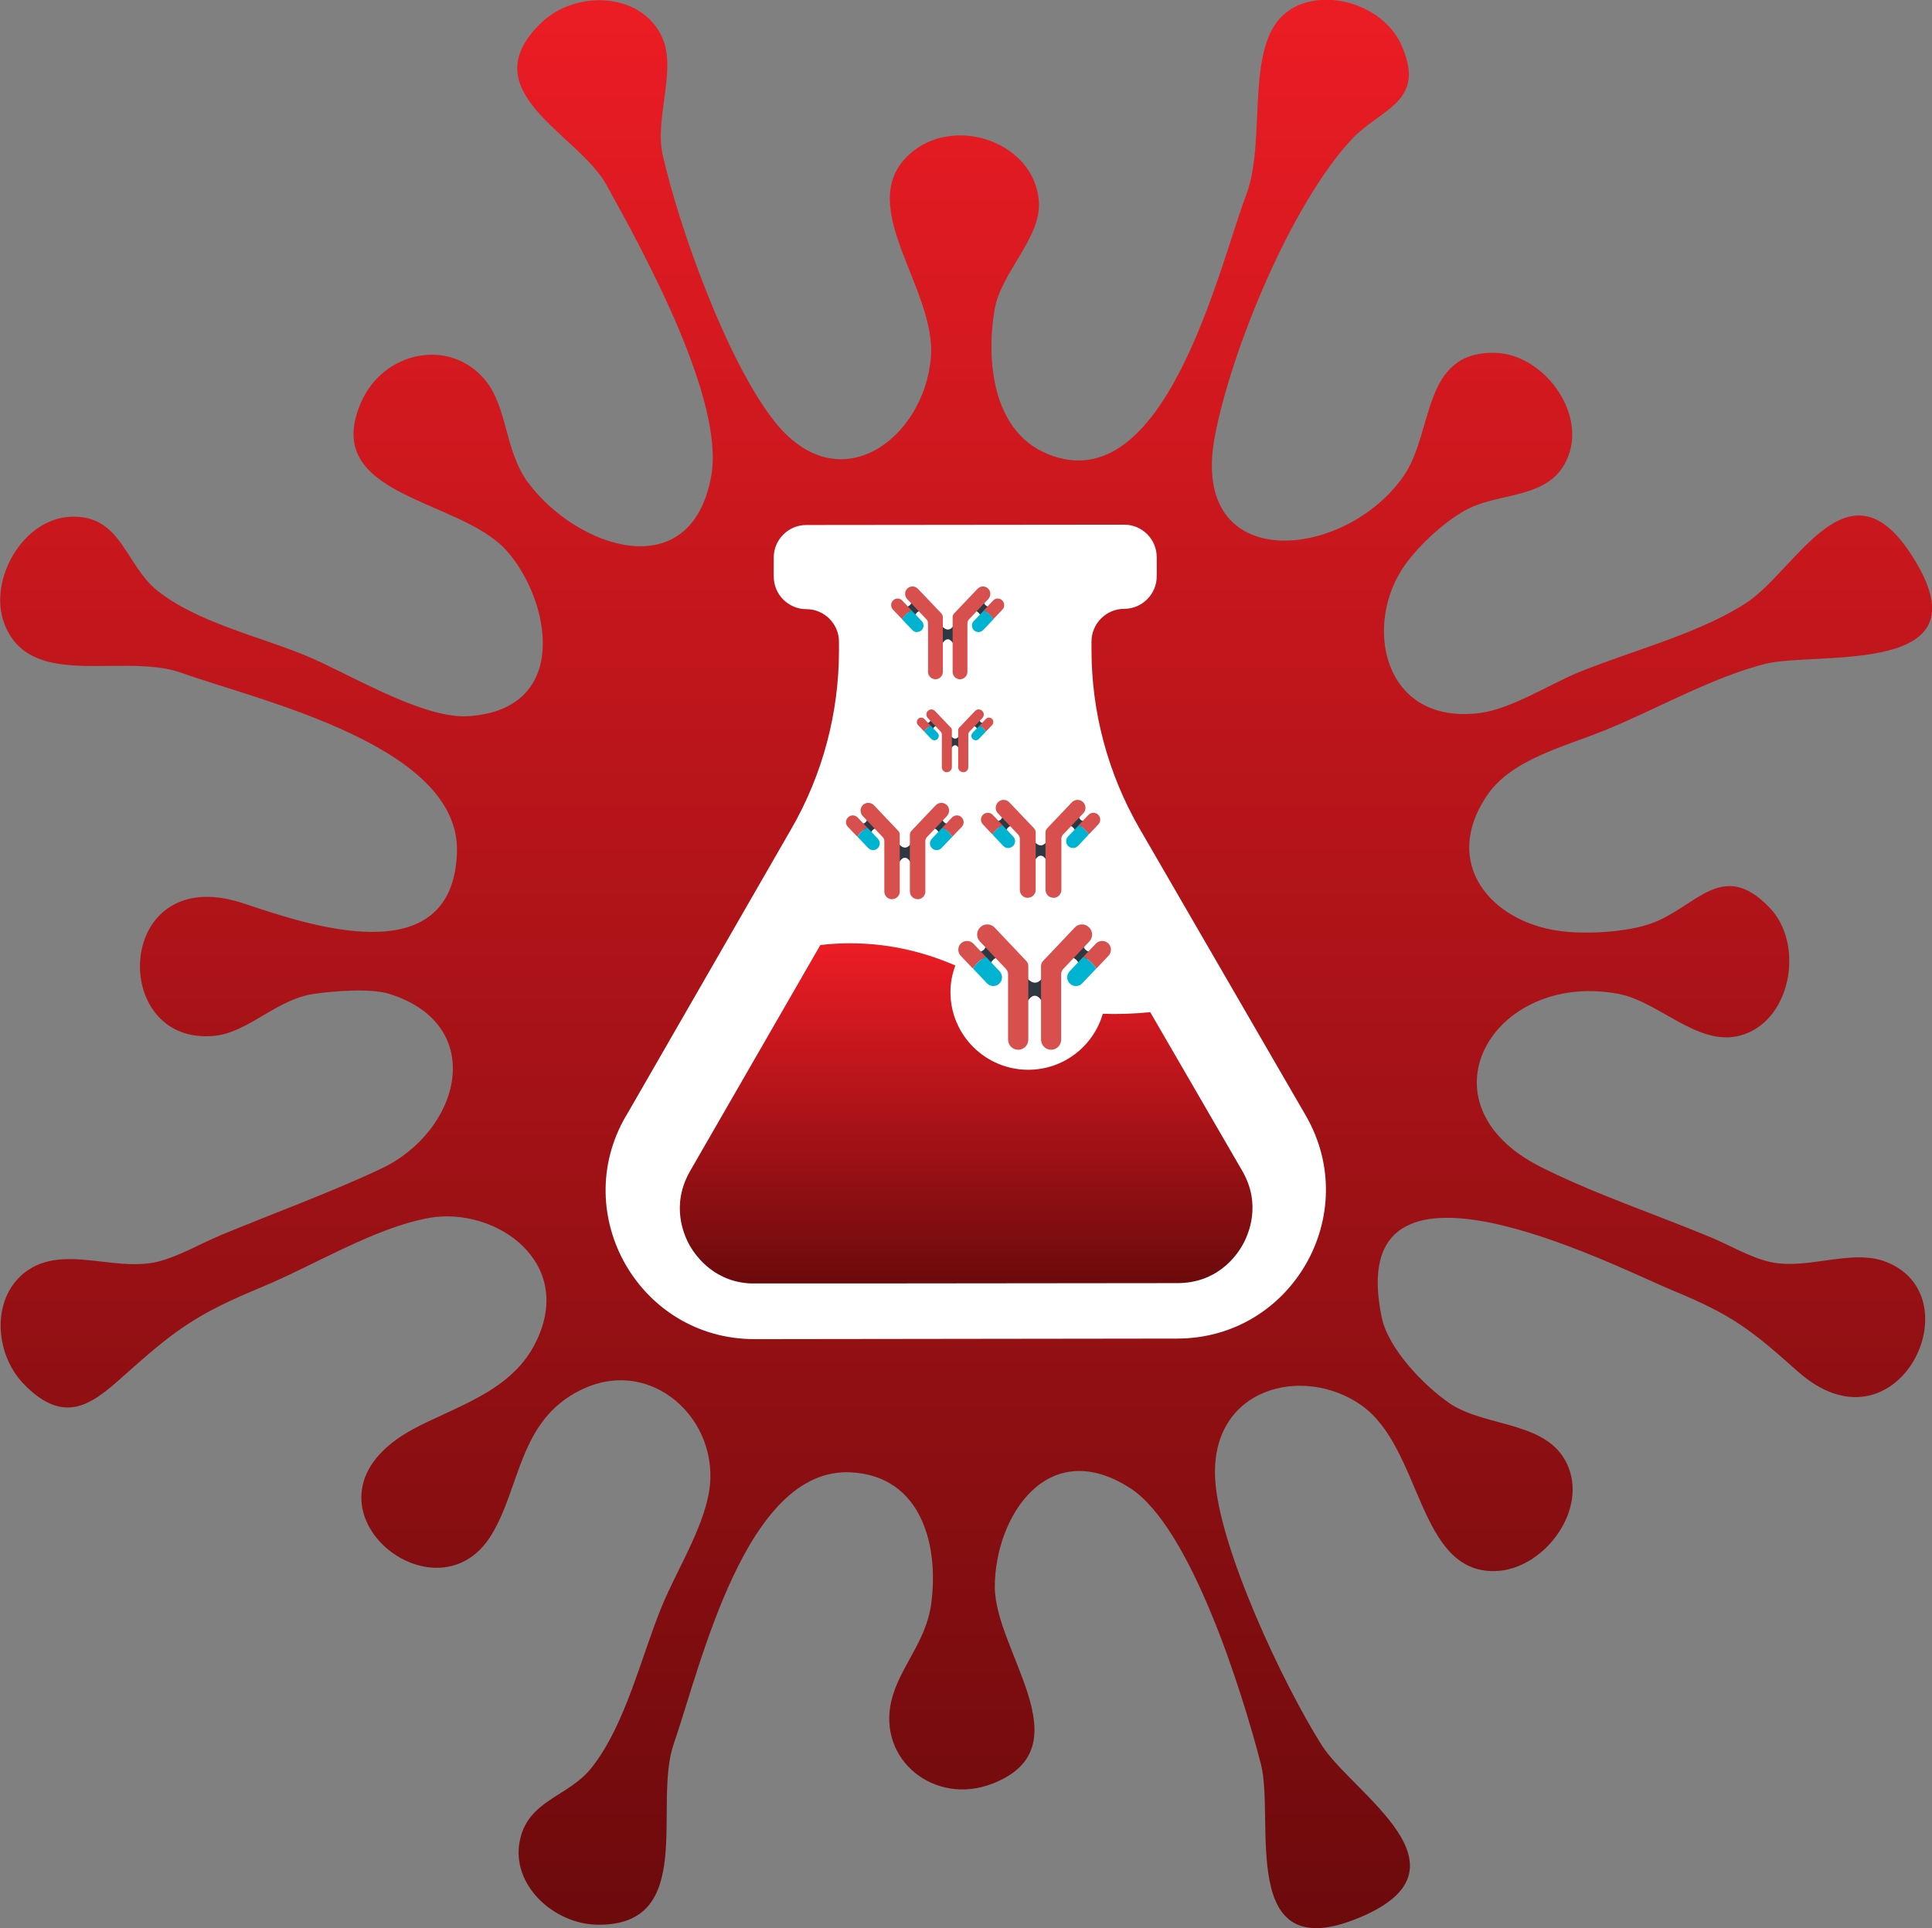 <?xml version="1.0" encoding="UTF-8"?>
<svg xmlns="http://www.w3.org/2000/svg" version="1.1" xmlns:xlink="http://www.w3.org/1999/xlink" viewBox="0 0 177.66 177.32">
  <rect x="0" y="0" width="177.66" height="177.32" fill="#808080" stroke="none"/>
  <defs>
    <style>
      .cls-1 {
        fill: #fff;
      }

      .cls-2 {
        fill: none;
      }

      .cls-3 {
        fill: #d7504d;
      }

      .cls-4 {
        clip-path: url(#clippath-1);
      }

      .cls-5 {
        fill: url(#Adsız_degrade);
      }

      .cls-6 {
        fill: #00b4d1;
      }

      .cls-7 {
        fill: url(#Adsız_degrade_2);
      }

      .cls-8 {
        clip-path: url(#clippath);
      }

      .cls-9 {
        fill: #2d3942;
      }
    </style>
    <clipPath id="clippath">
      <path class="cls-2" d="M57.55,102.66l15.22-26.44c2.88-4.99,4.38-10.66,4.38-16.41v-.79c0-1.65-1.35-3-3-3s-3-1.34-3-3.01v-1.73c0-1.65,1.34-3,3-3l29.23-.03c1.65,0,2.99,1.34,2.99,3v1.74c0,1.65-1.34,3-2.99,3s-3.01,1.35-3.01,3.01v.77c0,5.76,1.53,11.41,4.41,16.41l15.29,26.4c5.27,9.11-1.29,20.51-11.82,20.52l-38.85.05h-.03c-10.51,0-17.09-11.39-11.83-20.49M118.61.92c-4.34,2.77-2.05,11.79-4,16.96-2.5,6.59-7.45,28.37-18.3,23.86-5.02-2.08-5.64-8.5-4.86-13.23.57-3.46,4.34-6.64,4.08-10.01-.43-5.55-7.96-7.99-11.96-4.26-5.06,4.71,2.56,12.3,2.03,18.64-.61,7.44-8.49,13.51-14.5,5.72-4.27-5.51-8.61-17.52-10.16-24.36-.76-3.33,1.29-7.79-.03-10.76-1.91-4.28-8.01-4.39-11.12-1.4-6.6,6.33,3.34,10.18,5.95,14.88,3.53,6.34,10.93,19.89,9.66,26.84-1.88,10.28-12.44,6.55-16.87.54-2.13-2.9-1.85-6.93-3.94-9.42-3.28-3.9-9.35-2.59-11.38,2.07-3.82,8.71,9,8.82,13.33,13.6,4.03,4.46,6.08,14.59-3.41,15.27-4.25.31-11.12-3.97-14.99-5.56-4.26-1.77-10.03-3.06-13.69-6-2.95-2.38-3.29-6.96-7.92-6.78-4.44.17-7.63,5.82-6.14,9.81,1.5,4.01,5.59,3.96,9.74,3.91,2.31-.02,4.63-.05,6.53.63,7.39,2.62,25.69,6.74,25.36,16.53-.38,11.34-13.94,6.57-19.62,4.68-6.43-2.15-9.54,1.83-9.53,5.81.01,3.39,2.29,6.76,6.74,6.38,3.21-.27,5.72-3.34,9.25-3.87,1.77-.25,5.17-.55,6.94,0,9.15,2.89,6.52,12.66-.78,16.09-4.82,2.26-9.87,4.08-14.79,6.13-1.8.75-3.97,2.03-5.91,2.45-1.61.34-3.3.15-4.97-.05-2.43-.28-4.81-.55-6.78.79-3.42,2.32-3.13,7.6-.43,10.42,4.02,4.2,6.67,1.59,9.69-1.11,4.48-3.99,6.49-5.38,12.3-7.78,4.68-1.94,10.29-5.42,15.3-6.33,6.12-1.11,13.7,4.12,9.71,11.68-2.3,4.38-7.43,5.71-11.19,7.76-11.98,6.52,1.99,18.28,7.23,9.72,2.69-4.38,2.51-10.47,8.14-13.3,6.56-3.31,13.04,2.74,11.87,9.4-.61,3.44-3,7.22-4.31,10.41-1.9,4.58-3.35,10.96-6.5,14.91-2.16,2.7-5.86,2.94-6.59,6.74-.78,4.05,3.15,7.58,7.07,7.67,9.28.19,5.14-10.99,7.09-16.61,2.5-7.21,6.6-25.47,16.28-24.99,6.57.33,8.12,6.82,7.4,12.09-.49,3.58-2.9,5.78-3.66,8.91-1.3,5.45,3.99,9.71,9.32,7.62,8.53-3.34.17-12.14.19-18.13.03-6.43,4.85-13.93,12.44-9.04,5.59,3.59,10.32,18.76,12.03,25.39,1.32,5.11-2.2,18.78,9.01,14.13,11.11-4.6-.62-11.47-3.4-15.85-3.61-5.69-9.5-18.31-9.82-24.55-.43-8.38,8.09-10.49,13.43-6.75,5.64,3.96,5.16,15.52,12.39,15.26,4.26-.15,8.26-5.26,6.72-9.42-1.65-4.48-7.64-3.69-11.04-6.05-2.36-1.64-5.57-4.99-6.17-7.81-3.75-17.78,21.41-4.73,26.78-2.51,5.46,2.25,7.19,3.62,11.44,7.41,9.03,8.07,16.34-6.68,8.26-10.01-1.76-.73-3.73-.44-5.75-.16-1.68.23-3.38.48-5,.13-1.82-.4-3.83-1.59-5.52-2.29-5.15-2.14-10.61-3.95-15.59-6.45-11.56-5.82-4.44-18.05,7.1-15.93,4.04.75,7.82,5.5,12.07,3.54,4.01-1.84,4.88-8.28,1.91-11.41-4.35-4.6-6.72-.17-10.81,1.36-2.28.86-6.17,1.07-8.58.73-6.24-.85-10.85-6.17-6.67-12.41,2.3-3.43,7.11-4.48,11.23-6.19,4.6-1.91,9.51-4.7,14.35-5.95,4.79-1.22,20.97,1.34,13.39-10.17-5.83-8.85-10.52,1.6-15.14,4.58-4.43,2.86-10.61,4.4-15.48,6.4-2.53,1.06-6.1,3.31-8.9,3.69-9.03,1.21-10.91-8.21-6.89-13.71,1.3-1.78,3.38-3.69,5.29-4.82,3.22-1.91,8.12-.92,9.68-5.15,1.53-4.14-2.4-9.3-6.72-9.43-6.83-.19-5.63,7.26-8.45,11.33-5.41,7.8-19.77,9.18-17.36-3.64,1.5-7.93,6.99-21.29,12.55-27.29,2.68-2.9,7.01-3.43,4.58-8.76-1.15-2.53-4.07-4.11-6.86-4.11-1.2,0-2.36.28-3.37.92"/>
    </clipPath>
    <linearGradient id="Adsız_degrade" data-name="Adsız degrade" x1="-28.17" y1="227.46" x2="-27.17" y2="227.46" gradientTransform="translate(40425.95 4995.75) rotate(90) scale(177.33)" gradientUnits="userSpaceOnUse">
      <stop offset="0" stop-color="#ec1c24"/>
      <stop offset="1" stop-color="#6b0a0c"/>
    </linearGradient>
    <clipPath id="clippath-1">
      <path class="cls-2" d="M75.44,86.9l-11.99,20.81c-1.78,3.12-.58,5.86,0,6.88.62,1.04,2.38,3.45,5.95,3.45h.02l38.85-.04c3.6,0,5.36-2.41,5.96-3.45.6-1.04,1.79-3.79,0-6.88l-8.46-14.59c-1.45.15-2.91.2-4.36.15-.86,2.97-3.6,5.15-6.86,5.15-3.94,0-7.15-3.2-7.15-7.14,0-.85.16-1.68.45-2.45-3.39-1.47-6.64-2.04-9.65-2.04-.95,0-1.87.05-2.77.16"/>
    </clipPath>
    <linearGradient id="Adsız_degrade_2" data-name="Adsız degrade 2" x1="-28.17" y1="227.46" x2="-27.17" y2="227.46" gradientTransform="translate(7206.94 968.37) rotate(90) scale(31.29)" gradientUnits="userSpaceOnUse">
      <stop offset="0" stop-color="#ec1c24"/>
      <stop offset="1" stop-color="#6b0a0c"/>
    </linearGradient>
  </defs>
  <!-- Generator: Adobe Illustrator 28.6.0, SVG Export Plug-In . SVG Version: 1.2.0 Build 709)  -->
  <g>
    <g id="katman_1">
      <ellipse class="cls-1" cx="88.36" cy="88.37" rx="43.75" ry="45.58"/>
      <g class="cls-8">
        <rect class="cls-5" x="-1.12" y="-.91" width="184.37" height="181.93"/>
      </g>
      <g class="cls-4">
        <rect class="cls-7" x="61.66" y="86.74" width="54.35" height="31.29"/>
      </g>
      <g>
        <path class="cls-9" d="M94.22,89.62s.93,1.69,1.82,0c.89-1.69,0,2.95,0,2.95,0,0-.77-2.25-1.82,0-1.05,2.26,0-2.95,0-2.95"/>
        <path class="cls-9" d="M89.92,87.56s.73.01.77-.77c.04-.78,1.14,1.2,1.14,1.2,0,0-.69.16-.79.82-.09.66-1.12-1.26-1.12-1.26"/>
        <path class="cls-3" d="M93.63,96.54c-.51,0-.93-.41-.93-.93v-6.01c0-.19-.07-.37-.21-.51l-2.38-2.51c-.36-.37-.34-.96.04-1.31.37-.36.96-.34,1.31.03l2.91,3.07c.12.12.19.29.19.46v6.78c0,.51-.42.93-.93.93"/>
        <path class="cls-3" d="M90.66,87.99l-1.15-1.21c-.31-.32-.81-.33-1.14-.03-.32.31-.33.82-.03,1.14l1.13,1.19c.29-.46.7-.84,1.19-1.09"/>
        <path class="cls-6" d="M91.34,90.68c.2,0,.4-.07.55-.22.33-.31.34-.81.03-1.14l-1.26-1.33c-.49.25-.9.63-1.18,1.09l1.28,1.35c.16.17.37.25.58.25"/>
        <path class="cls-9" d="M100.37,87.56s-.73.01-.77-.77c-.04-.78-1.14,1.2-1.14,1.2,0,0,.69.16.79.82.09.66,1.12-1.26,1.12-1.26"/>
        <path class="cls-3" d="M96.65,96.54c.51,0,.93-.41.93-.93v-6.01c0-.19.07-.37.21-.51l2.38-2.51c.36-.37.34-.96-.04-1.31-.37-.36-.96-.34-1.3.03l-2.91,3.07c-.12.12-.19.29-.19.46v6.78c0,.51.42.93.93.93"/>
        <path class="cls-3" d="M99.62,87.99l1.15-1.21c.31-.32.81-.33,1.14-.03.32.31.33.82.03,1.14l-1.13,1.19c-.29-.46-.7-.84-1.18-1.09"/>
        <path class="cls-6" d="M98.94,90.68c-.2,0-.4-.07-.55-.22-.33-.31-.34-.81-.03-1.14l1.26-1.33c.49.25.9.63,1.18,1.09l-1.28,1.35c-.16.17-.37.25-.58.25"/>
        <path class="cls-9" d="M82.49,77.37s.72,1.3,1.4,0c.69-1.3,0,2.28,0,2.28,0,0-.59-1.74-1.4,0-.81,1.73,0-2.28,0-2.28"/>
        <path class="cls-9" d="M79.18,75.78s.56.01.59-.59c.04-.6.88.92.88.92,0,0-.54.13-.61.64-.07.51-.87-.97-.87-.97"/>
        <path class="cls-3" d="M82.04,82.7c-.4,0-.72-.32-.72-.71v-4.63c0-.14-.05-.28-.16-.39l-1.83-1.93c-.27-.29-.26-.74.02-1.01.29-.27.74-.26,1.01.02l2.24,2.36c.09.1.14.22.14.35v5.22c0,.4-.32.71-.72.71"/>
        <path class="cls-3" d="M79.75,76.11l-.88-.93c-.24-.25-.63-.26-.88-.02-.25.24-.26.63-.02.88l.87.91c.22-.36.54-.64.91-.84"/>
        <path class="cls-6" d="M80.28,78.18c.16,0,.31-.05.43-.17.25-.24.26-.63.02-.88l-.97-1.02c-.38.19-.69.48-.91.84l.99,1.04c.13.13.29.19.45.19"/>
        <path class="cls-9" d="M87.23,75.78s-.56.01-.59-.59c-.04-.6-.88.92-.88.92,0,0,.54.13.61.64.07.51.87-.97.87-.97"/>
        <path class="cls-3" d="M84.37,82.7c.4,0,.72-.32.72-.71v-4.63c0-.14.05-.28.16-.39l1.83-1.93c.27-.29.26-.74-.02-1.01-.29-.27-.74-.26-1.01.02l-2.24,2.36c-.09.1-.14.22-.14.35v5.22c0,.4.32.71.72.71"/>
        <path class="cls-3" d="M86.66,76.11l.88-.93c.24-.25.63-.26.88-.02.25.24.26.63.02.88l-.87.91c-.22-.36-.54-.64-.91-.84"/>
        <path class="cls-6" d="M86.14,78.18c-.16,0-.31-.05-.43-.17-.25-.24-.26-.63-.02-.88l.97-1.02c.38.19.69.48.91.84l-.99,1.04c-.13.13-.29.19-.45.19"/>
        <path class="cls-9" d="M94.97,77.16s.72,1.32,1.42,0c.7-1.32,0,2.31,0,2.31,0,0-.6-1.76-1.42,0-.82,1.76,0-2.31,0-2.31"/>
        <path class="cls-9" d="M91.6,75.54s.57.01.6-.6c.03-.61.9.94.9.94,0,0-.54.13-.62.64-.07.52-.88-.98-.88-.98"/>
        <path class="cls-3" d="M94.51,82.57c-.4,0-.73-.32-.73-.73v-4.7c0-.14-.05-.29-.16-.4l-1.86-1.95c-.28-.29-.26-.75.03-1.03.29-.28.75-.26,1.02.02l2.28,2.4c.09.1.15.22.15.36v5.29c0,.4-.32.73-.73.73"/>
        <path class="cls-3" d="M92.19,75.88l-.9-.94c-.24-.25-.64-.26-.89-.02-.25.24-.26.64-.02.89l.88.93c.23-.36.55-.65.93-.85"/>
        <path class="cls-6" d="M92.72,77.98c.16,0,.31-.06.43-.17.25-.24.26-.64.02-.88l-.99-1.04c-.38.2-.7.49-.92.85l1,1.06c.13.13.29.19.46.19"/>
        <path class="cls-9" d="M99.78,75.54s-.57.01-.6-.6c-.03-.61-.9.94-.9.94,0,0,.54.13.62.64.07.52.88-.98.88-.98"/>
        <path class="cls-3" d="M96.87,82.57c.4,0,.73-.32.73-.73v-4.7c0-.14.05-.29.16-.4l1.86-1.95c.28-.29.26-.75-.03-1.03-.29-.28-.75-.26-1.02.02l-2.28,2.4c-.09.1-.15.22-.15.36v5.29c0,.4.32.73.73.73"/>
        <path class="cls-3" d="M99.19,75.88l.9-.94c.24-.25.64-.26.89-.02.25.24.26.64.02.89l-.88.93c-.23-.36-.55-.65-.93-.85"/>
        <path class="cls-6" d="M98.66,77.98c-.16,0-.31-.06-.43-.17-.25-.24-.26-.64-.02-.88l.99-1.04c.38.2.7.49.92.85l-1,1.06c-.13.13-.29.19-.46.19"/>
        <path class="cls-9" d="M87.36,67.55s.46.85.91,0c.44-.85,0,1.48,0,1.48,0,0-.39-1.12-.91,0-.52,1.13,0-1.48,0-1.48"/>
        <path class="cls-9" d="M85.2,66.51s.37,0,.38-.38c.02-.39.57.6.57.6,0,0-.34.08-.39.41-.05.32-.56-.63-.56-.63"/>
        <path class="cls-3" d="M87.07,71.02c-.26,0-.46-.21-.46-.46v-3.01c0-.1-.04-.19-.1-.26l-1.2-1.26c-.17-.19-.17-.48.02-.66.19-.18.48-.17.65.02l1.46,1.53c.06.06.09.14.09.23v3.4c0,.25-.2.46-.46.46"/>
        <path class="cls-3" d="M85.58,66.73l-.58-.61c-.15-.16-.41-.17-.57-.01-.16.15-.16.41-.01.57l.57.6c.14-.23.35-.42.6-.55"/>
        <path class="cls-6" d="M85.92,68.08c.1,0,.2-.04.28-.11.16-.16.17-.41.02-.57l-.64-.67c-.24.13-.44.31-.59.55l.64.67c.08.08.19.13.3.13"/>
        <path class="cls-9" d="M90.45,66.51s-.37,0-.39-.38c-.02-.39-.57.6-.57.6,0,0,.34.08.39.41.05.32.57-.63.57-.63"/>
        <path class="cls-3" d="M88.58,71.02c.26,0,.46-.21.46-.46v-3.01c0-.1.04-.19.1-.26l1.2-1.26c.17-.19.17-.48-.02-.66-.19-.18-.48-.17-.66.02l-1.46,1.53c-.06.06-.09.14-.09.23v3.4c0,.25.2.46.46.46"/>
        <path class="cls-3" d="M90.07,66.73l.58-.61c.15-.16.41-.17.57-.01.16.15.16.41.01.57l-.57.6c-.14-.23-.35-.42-.59-.55"/>
        <path class="cls-6" d="M89.73,68.08c-.1,0-.2-.04-.28-.11-.16-.16-.17-.41-.02-.57l.64-.67c.24.13.44.31.59.55l-.64.67c-.08.08-.19.13-.29.13"/>
        <path class="cls-9" d="M86.46,57.34s.69,1.25,1.35,0c.66-1.25,0,2.19,0,2.19,0,0-.57-1.67-1.35,0-.78,1.67,0-2.19,0-2.19"/>
        <path class="cls-9" d="M83.27,55.81s.54,0,.57-.57c.03-.58.85.89.85.89,0,0-.52.13-.58.61-.07.49-.84-.93-.84-.93"/>
        <path class="cls-3" d="M86.03,62.47c-.38,0-.69-.31-.69-.68v-4.46c0-.15-.05-.28-.15-.38l-1.77-1.86c-.26-.28-.25-.71.02-.97.28-.26.71-.25.97.03l2.16,2.27c.08.1.13.22.13.34v5.03c0,.38-.31.68-.69.68"/>
        <path class="cls-3" d="M83.82,56.13l-.85-.9c-.22-.24-.6-.25-.84-.02-.23.23-.25.61-.02.85l.84.88c.22-.34.52-.62.88-.81"/>
        <path class="cls-6" d="M84.33,58.12c.15,0,.29-.05.41-.16.24-.23.25-.61.02-.84l-.94-.99c-.36.19-.66.46-.88.81l.95,1c.12.13.28.19.43.19"/>
        <path class="cls-9" d="M91.02,55.81s-.54,0-.57-.57c-.03-.58-.85.89-.85.89,0,0,.52.13.58.61.07.49.84-.93.84-.93"/>
        <path class="cls-3" d="M88.27,62.47c.38,0,.69-.31.69-.68v-4.46c0-.15.05-.28.15-.38l1.77-1.86c.26-.28.25-.71-.02-.97-.28-.26-.71-.25-.97.03l-2.16,2.27c-.08.1-.13.22-.13.34v5.03c0,.38.31.68.69.68"/>
        <path class="cls-3" d="M90.47,56.13l.85-.9c.22-.24.6-.25.84-.02.23.23.25.61.02.85l-.84.88c-.22-.34-.52-.62-.88-.81"/>
        <path class="cls-6" d="M89.97,58.12c-.15,0-.3-.05-.41-.16-.24-.23-.25-.61-.02-.84l.94-.99c.36.19.66.46.88.81l-.95,1c-.12.13-.28.19-.43.19"/>
      </g>
    </g>
  </g>
</svg>